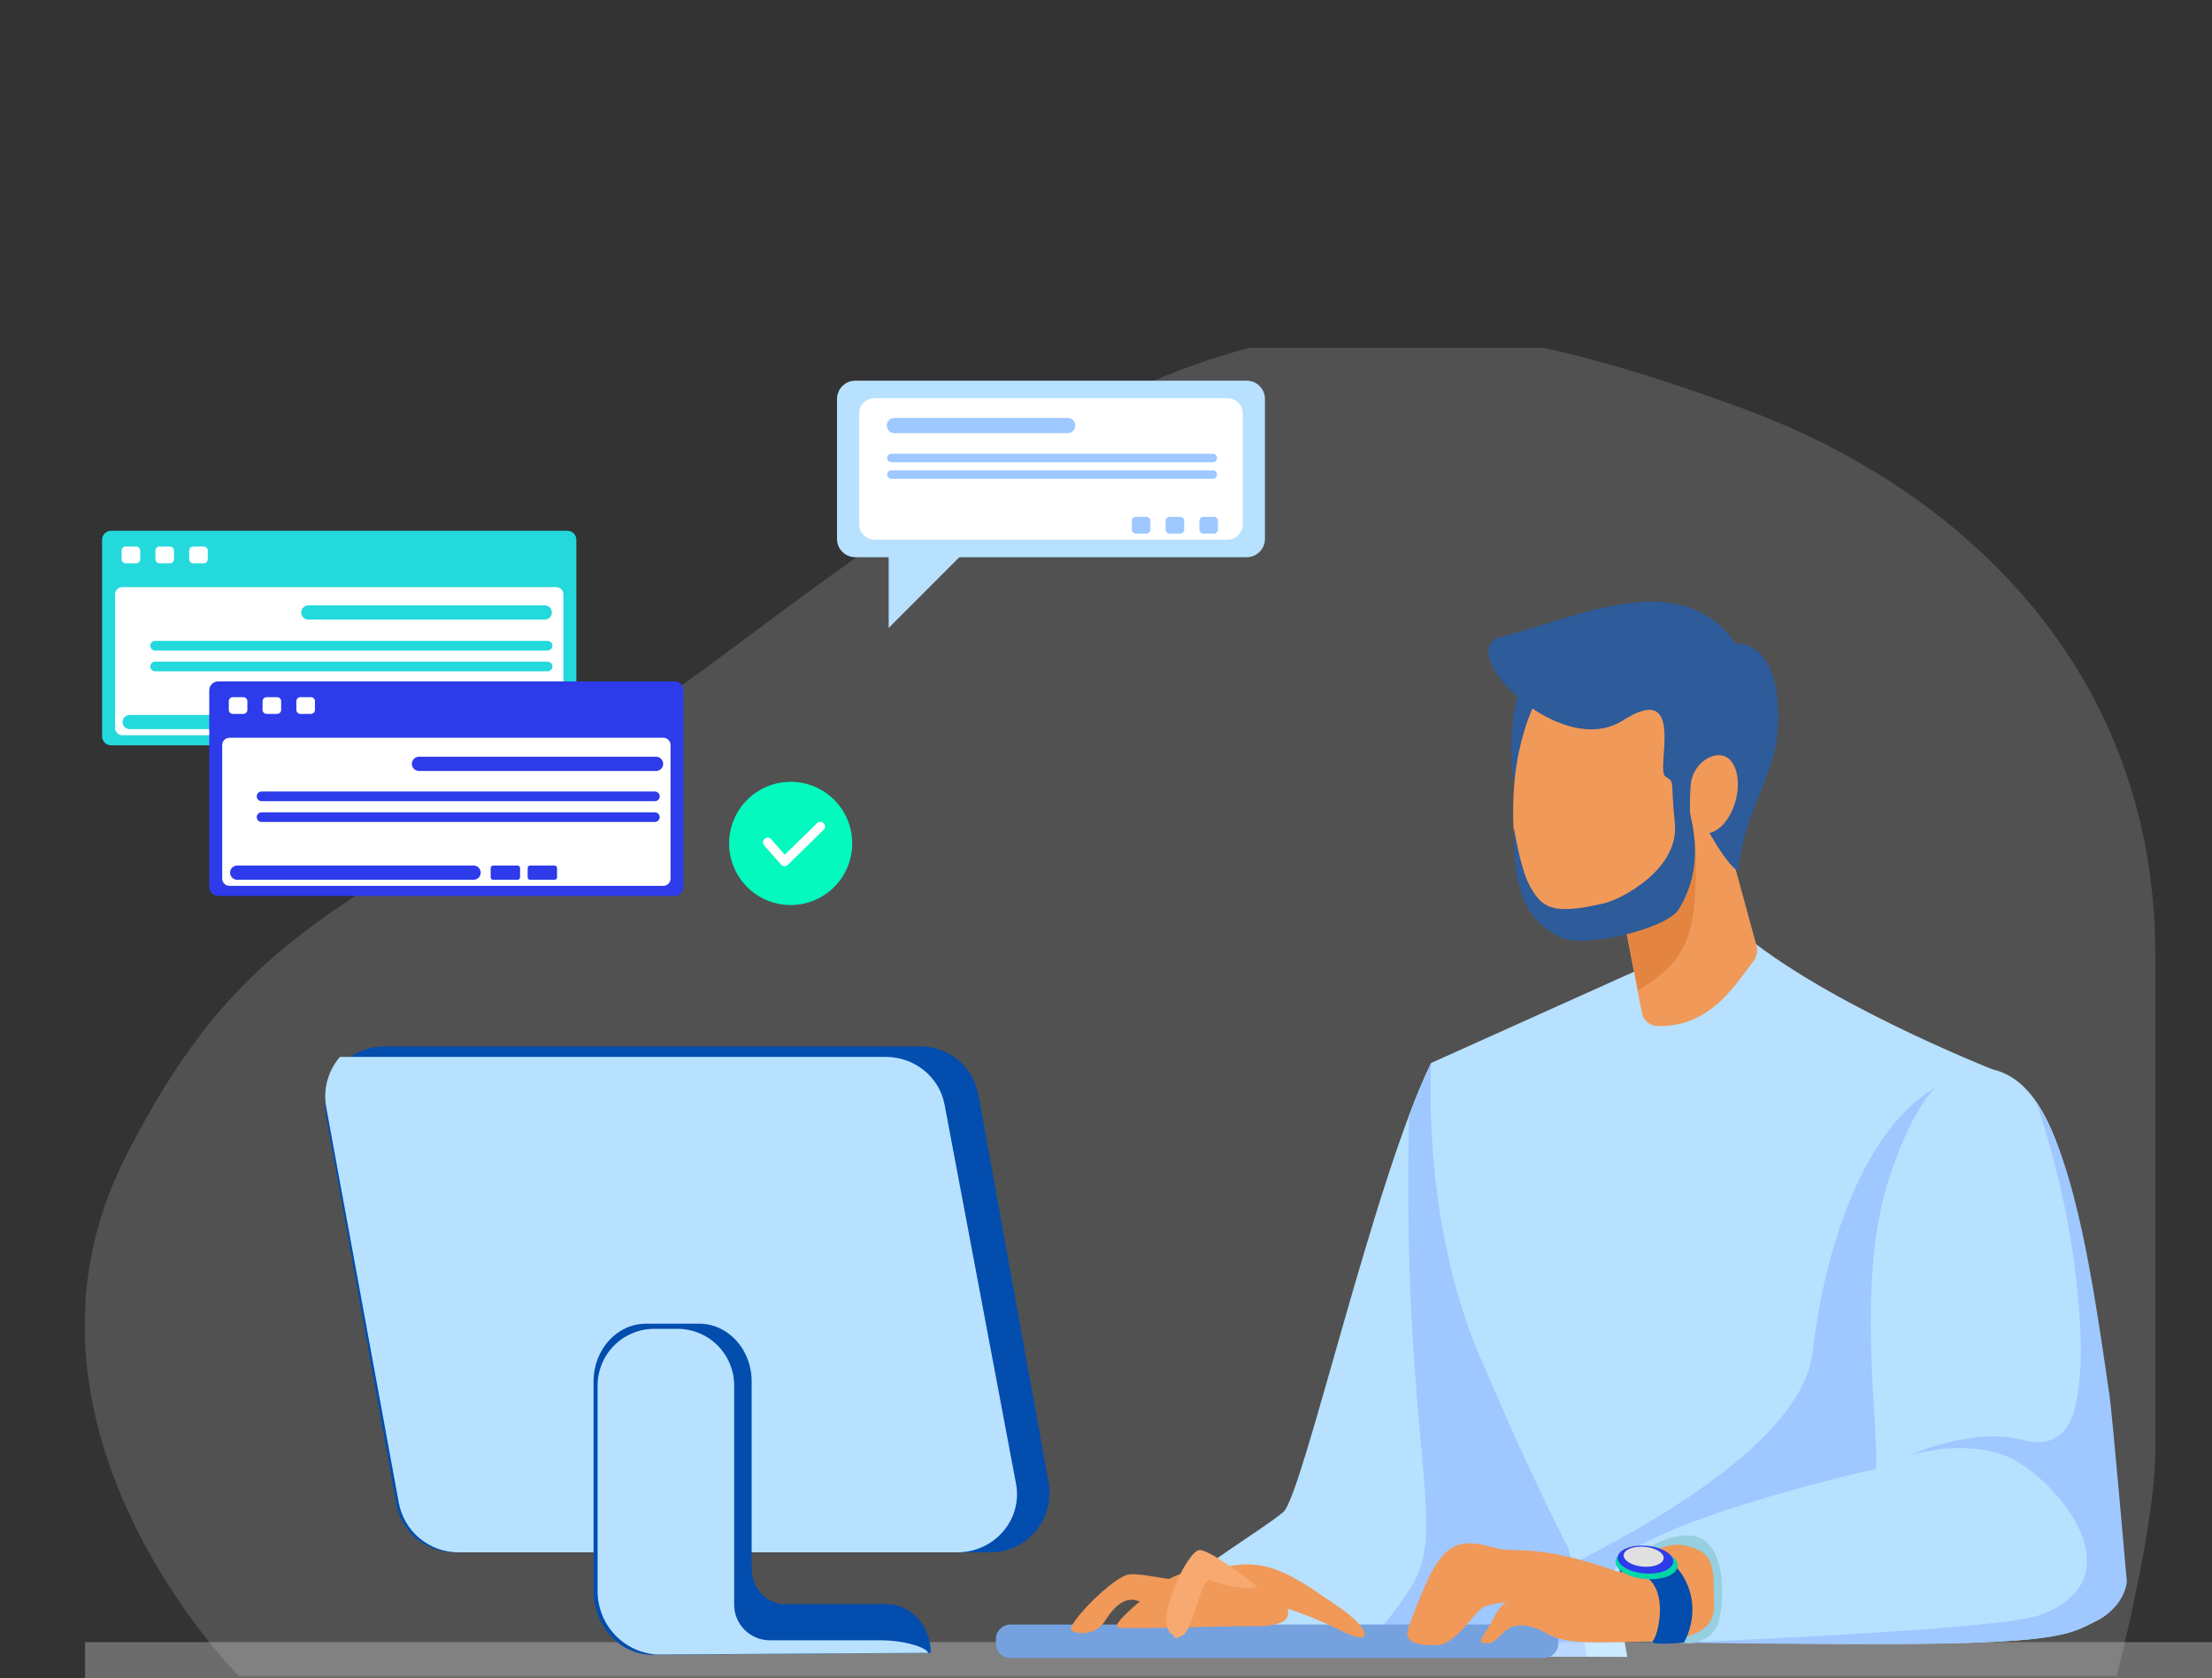 <svg width="9754" height="7399" viewBox="0 0 9754 7399" fill="none" xmlns="http://www.w3.org/2000/svg">
<rect x="0" y="0" width="9754" height="7399" fill="#333333" stroke="none"/>
<mask id="mask0_2134_506" style="mask-type:luminance" maskUnits="userSpaceOnUse" x="375" y="1533" width="9379" height="5866">
<path d="M9754 1533H375V7399H9754V1533Z" fill="white"/>
</mask>
<g mask="url(#mask0_2134_506)">
<path d="M1053 7388.64C1053 7388.64 -49.304 6286.83 554.001 5099.5C1157.31 3912.17 1671.49 4027.77 3280.16 2820.27C5233.45 1354.35 5942.15 1160.16 7685.5 1801C8671.06 2162.91 9504 2972.29 9504 4208C9504 4725 9504 5171 9504 6401C9504 6724.47 9333.86 7388.64 9333.86 7388.64H1053Z" fill="white" fill-opacity="0.15"/>
<path d="M6310.92 4685.94C6059.9 5195.82 5745.25 6588.92 5659.39 6665.27C5573.54 6741.61 5077.71 7037.43 4991.85 7180.56C4905.99 7323.69 4944.23 7275.95 4982.38 7285.51C5020.53 7295.08 7175.49 7304.56 7175.49 7304.56C7175.49 7304.56 6927.57 5825.54 6898.98 5815.98C6870.39 5806.41 6310.92 4685.94 6310.92 4685.94Z" fill="#B7E1FF"/>
<path d="M5954 7297.66C6350.11 7300.43 6767.51 7302.66 6997.42 7303.78L6682.59 5419.85C6514.77 5094.13 6310.93 4685.94 6310.93 4685.94C6279.24 4750.23 6246.6 4828.56 6213.54 4916.45C6180.9 6331.45 6384.56 6728.08 6231.54 6980.13C6112.19 7176.94 6003.25 7264.92 5954 7297.66Z" fill="#9EC8FF"/>
<path d="M10428.7 7399H79.822C58.65 7399 38.346 7390.58 23.375 7375.6C8.405 7360.62 -0.004 7340.3 -0.004 7319.13C-0.004 7297.93 8.405 7277.62 23.375 7262.64C38.346 7247.66 58.65 7239.24 79.822 7239.24H10428.7C10449.9 7239.24 10470.2 7247.66 10485.2 7262.64C10500.2 7277.62 10508.6 7297.93 10508.6 7319.13C10508.6 7340.3 10500.2 7360.62 10485.2 7375.6C10470.2 7390.58 10449.9 7399 10428.7 7399Z" fill="white" fill-opacity="0.28"/>
<path d="M7632.58 4070.61C7990.47 4401.24 8787.26 4714.73 8787.26 4714.73C8787.26 4714.73 8907.82 5833.99 8825.67 6467.68C8743.52 7101.36 8788.99 7229.94 8788.99 7229.94H7146.14C7146.14 7229.94 6925.59 6923.78 6521.99 5971.86C6265.03 5365.66 6310.93 4686.03 6310.93 4686.03L7311.29 4236.14L7632.58 4070.61Z" fill="#B7E1FF"/>
<path d="M7146.14 7229.94H8788.99C8788.99 7229.94 8743.09 7101.37 8825.67 6467.68C8893.7 5945.84 8823.61 5094.91 8796.82 4810.64L8647.33 4746.62C8272.32 4854.76 8056.08 5414.6 7992.88 5961.61C7950.33 6327.66 7344.28 6688.02 6947.81 6886.46C7077.76 7134.98 7146.14 7229.94 7146.14 7229.94Z" fill="#9EC8FF"/>
<path d="M6743.3 2921.88C6545.25 3363.24 6783.01 3772.04 6775.77 3754.8C6768.53 3737.57 7075.52 3009.6 7075.52 3009.6L6743.3 2921.88Z" fill="#2E5B9A"/>
<path d="M7494.1 3248.21L7744.95 4167.21C7748.4 4179.97 7748.76 4193.37 7746 4206.3C7743.25 4219.23 7737.46 4231.32 7729.11 4241.57C7670.13 4314.21 7586.25 4463.63 7417.04 4511.55C7382.3 4520.04 7346.61 4524.03 7310.86 4523.44C7294.15 4523.52 7277.93 4517.77 7265 4507.16C7252.09 4496.55 7243.27 4481.77 7240.08 4465.36L7072.16 3593.75L7494.1 3248.21Z" fill="#F09959"/>
<path d="M7445.81 3324.98L7354.01 3362.64L7072.16 3593.75L7223.63 4366.18C7480.25 4205.9 7517.71 4097.75 7445.81 3324.98Z" fill="#E38540"/>
<path d="M7484.55 3654.58C7429 3956.78 7202.96 4161.18 6979.83 4111.29C6756.72 4061.4 6650.19 3865.62 6676.03 3473.2C6696.62 3165.58 6848.26 2831.14 7071.37 2881.21C7294.49 2931.27 7540.17 3352.39 7484.55 3654.58Z" fill="#F09959"/>
<path d="M8787.28 4714.73C9119.67 4789.86 9181.41 5465.44 9289.48 6177.98C9301.97 6260.01 9365.78 6954.11 9365.78 6954.11C9365.64 6994.05 9354.27 7033.13 9332.94 7066.9C9311.61 7100.66 9281.22 7127.72 9245.22 7144.97C9136.63 7199.35 9092.63 7240.36 8463.23 7246.74C7858.81 7252.86 7079.4 7227.7 7079.4 7227.7C7079.4 7227.7 7072.52 7002.62 7134.52 6892.58C7227.78 6727.23 8183.53 6489.73 8272.57 6476.99C8285.23 6298.87 8184.74 5654.33 8323.38 5217.35C8418.8 4916.79 8521.45 4759.28 8649.75 4718.18C8694.44 4704.62 8741.97 4703.42 8787.28 4714.73Z" fill="#B7E1FF"/>
<path d="M7420.99 7241.4C7718.95 7245.88 8127.88 7250.01 8462.96 7246.74C9092.35 7240.36 9136.36 7199.34 9244.94 7144.97C9372.13 7081.38 9378.5 6973.24 9378.5 6973.24C9378.5 6973.24 9314.25 6234.59 9302.2 6152.55C9232.28 5675.43 9156.67 5129.38 8980.83 4865.88C9146.17 5350.75 9172.78 5759.79 9175.7 5934.38C9177.26 6022.87 9169.07 6144.02 9143.25 6228.73C9114.66 6322.57 9041.55 6381.43 8927.1 6349.37C8698.21 6285.77 8412.15 6419.43 8412.15 6419.43C8412.15 6419.43 8628.29 6343.08 8831.69 6413.04C9035.09 6483.01 9454.8 6947.3 8997.03 7119.64C8856.92 7172.11 8017.92 7214.94 7420.99 7241.4Z" fill="#9EC8FF"/>
<path d="M7185.14 6913.86C7185.14 6913.86 7269.87 6769.62 7443.47 6769.62C7617.07 6769.62 7604.59 7053.98 7579.1 7147.12C7553.62 7240.27 7452 7244.67 7452 7244.67L7078.96 7227.44L7185.14 6913.86Z" fill="#96CFE0"/>
<path d="M6807.02 7161.78H4455.81C4420.19 7161.78 4391.3 7190.66 4391.3 7226.32V7244.84C4391.3 7280.48 4420.19 7309.38 4455.81 7309.38H6807.02C6842.65 7309.38 6871.53 7280.48 6871.53 7244.84V7226.32C6871.53 7190.66 6842.65 7161.78 6807.02 7161.78Z" fill="#75A1DE"/>
<path d="M7138.55 6930.76C6774.04 6799.35 6678.38 6848.81 6596.05 6824.76C6392.57 6765.4 6341.67 6816.16 6210.34 7176.77C6184.52 7248.63 6261.15 7253.12 6337.45 7253.12C6413.75 7253.12 6507.01 7104.65 6536.63 7087.67C6566.25 7070.69 6646.86 7062.26 6646.86 7062.26C6646.86 7062.26 6621.02 7062.26 6583.31 7138.6C6545.59 7214.94 6498.48 7244.67 6557.9 7244.67C6617.32 7244.67 6625.67 7147.12 6735.89 7168.33C6846.12 7189.52 6803.67 7244.67 7079.14 7240.36C7354.61 7236.05 7562.57 7240.36 7558.1 7075C7553.88 6918.09 7571.27 6839.58 7422.46 6812.02C7308.03 6790.81 7138.55 6930.76 7138.55 6930.76Z" fill="#F09959"/>
<path d="M7143.3 6930.76C7386.99 6903.18 7315.51 7207.02 7289.69 7232.34C7263.85 7257.69 7425.4 7240.96 7425.4 7240.96C7425.4 7240.96 7501.09 7119.12 7437.54 6979.09C7373.99 6839.08 7246.8 6832.6 7246.8 6832.6L7138.73 6891.98L7143.3 6930.76Z" fill="#034DAE"/>
<path d="M7397.75 6904.39C7394.57 6941.96 7330.67 6967.37 7254.98 6961.09C7179.28 6954.8 7120.38 6919.04 7123.82 6881.56C7127.27 6844.06 7190.82 6818.56 7266.6 6824.85C7342.38 6831.15 7400.85 6866.74 7397.75 6904.39Z" fill="#03D5AB"/>
<path d="M7378.38 6885.6C7375.54 6919.3 7318.1 6941.96 7250.77 6936.27C7183.42 6930.59 7130.21 6898.79 7133.39 6865.18C7136.58 6831.57 7193.67 6808.82 7260.93 6814.51C7328.17 6820.19 7381.14 6851.99 7378.38 6885.6Z" fill="#2D3BEA"/>
<path d="M7336.1 6870C7334.11 6894.22 7293.04 6910.59 7244.3 6906.54C7195.56 6902.49 7158.19 6879.48 7159.73 6855.27C7161.29 6831.06 7202.8 6814.77 7251.62 6818.82C7300.45 6822.87 7338.08 6845.79 7336.1 6870Z" fill="#E0E0E0"/>
<path d="M4369.78 6843.37H2001.16C1940.42 6843.04 1881.71 6821.37 1835.29 6782.13C1788.88 6742.91 1757.71 6688.61 1747.23 6628.73L1438.34 4922.57C1409.23 4761.7 1531 4613.3 1692.28 4613.3H4060.9C4121.64 4613.64 4180.35 4635.3 4226.75 4674.53C4273.14 4713.77 4304.3 4768.08 4314.75 4827.95L4623.73 6534.12C4652.83 6694.99 4531.07 6843.37 4369.78 6843.37Z" fill="#034DAE"/>
<path d="M4480.16 6540.49L4165.17 4869.49C4142.17 4747.73 4033.16 4659.32 3905.97 4659.32H1498.95C1472.83 4689.53 1453.83 4725.24 1443.4 4763.81C1432.96 4802.37 1431.35 4842.79 1438.68 4882.07L1758.4 6624.24C1769.64 6685.81 1802.12 6741.45 1850.16 6781.5C1898.22 6821.55 1958.78 6843.45 2021.31 6843.37H4221.48C4385.87 6843.37 4510.14 6698.09 4480.16 6540.49Z" fill="#B7E1FF"/>
<path d="M3909.33 7071.81H3459.65C3379.48 7071.81 3314.47 7000.38 3314.47 6912.23V6089.56C3314.47 5949.28 3211.12 5835.53 3083.34 5835.53H2848.51C2720.8 5835.53 2617.38 5949.28 2617.38 6089.56V7010.81C2617.38 7168.41 2733.98 7295.86 2877.36 7295.17L4104.46 7286.55C4104.46 7167.89 4017.06 7071.81 3909.33 7071.81Z" fill="#034DAE"/>
<path d="M2635.2 6108.01V7015.2C2635.24 7085.84 2661.98 7153.85 2710.06 7205.58C2758.13 7257.3 2823.99 7288.91 2894.4 7294.04L4091.97 7286.55C4091.97 7266.9 3997.25 7231.15 3880.83 7231.15H3394.46C3352.8 7231.15 3312.85 7214.59 3283.39 7185.11C3253.94 7155.63 3237.39 7115.65 3237.39 7073.98V6108.01C3237.39 6041.73 3211.09 5978.17 3164.24 5931.3C3117.41 5884.45 3053.9 5858.12 2987.67 5858.12H2885.53C2852.7 5858.03 2820.15 5864.44 2789.79 5876.97C2759.42 5889.49 2731.82 5907.88 2708.56 5931.09C2685.31 5954.31 2666.86 5981.89 2654.27 6012.24C2641.69 6042.6 2635.2 6075.14 2635.2 6108.01Z" fill="#B7E1FF"/>
<path d="M5142.04 6967.72C5322.88 6867.07 5544.27 6900.67 5624.27 7001.24C5704.27 7101.8 5718.13 7168.93 5537.13 7168.93C5356.12 7168.93 4994.19 7182.37 4933.82 7175.65C4873.45 7168.93 5142.04 6967.72 5142.04 6967.72Z" fill="#F09959"/>
<path d="M5410.19 6907.41C5604.55 6860.44 5737.42 6973.59 5899.57 7081.72C6040.27 7175.65 6068.6 7266.99 5912.92 7189.1C5685.07 7075.09 5551.25 7061.65 5551.25 7061.65L5410.19 6907.41Z" fill="#F09959"/>
<path d="M5233.14 6966.68C5134.97 6966.68 5049.29 6935.33 4979.97 6940.84C4910.65 6946.36 4691.23 7172.03 4725.85 7189.34C4728.47 7190.69 4731.17 7191.84 4733.95 7192.8C4759.43 7201.89 4787.25 7201.97 4812.78 7193.01C4838.31 7184.06 4859.99 7166.62 4874.22 7143.59C4905.32 7093.7 4955.78 7035.7 5014.59 7056.48C5079.51 7077.85 5147.5 7088.41 5215.83 7087.76L5233.14 6966.68Z" fill="#F09959"/>
<path d="M5175.54 7208.99C5075.04 7168.67 5235.81 6833.3 5289.56 6833.3C5343.29 6833.3 5544.27 6994.35 5544.27 6994.35C5544.27 6994.35 5496.99 7020.97 5336.48 6967.46C5296.26 6954.02 5262.77 7182.11 5215.93 7208.73C5169.08 7235.37 5175.54 7208.99 5175.54 7208.99Z" fill="#F7A96F"/>
<path d="M6676.05 3650.19C6666.74 4019.52 6792.48 4081.98 6880.39 4132.13C6968.31 4182.28 7347.29 4099.39 7402.93 4008.06C7545.18 3774.36 7425.4 3556.52 7457.27 3559.97C7489.13 3563.42 7518.22 3654.23 7601.15 3772.29C7608.91 3783.32 7662.82 3856.22 7665.66 3832C7704.15 3501.28 7876.28 3398.57 7835.29 3064.06C7805.07 2817.44 7648.69 2837.09 7648.69 2837.09C7648.69 2837.09 7547.77 2630.72 7233.62 2654.15C7023.17 2669.84 6835.53 2751.87 6618.62 2807.8C6401.69 2863.72 6875.23 3355.75 7156.65 3175.91C7438.06 2996.08 7299.16 3392.2 7343.51 3422.88C7387.86 3453.55 7364.86 3426.93 7385.27 3629.68C7405.68 3832.44 7148.46 3964.62 7074.76 3981.94C6839.06 4037.44 6799.2 3998.57 6748.04 3909.73C6703.43 3832.09 6676.05 3650.19 6676.05 3650.19Z" fill="#2E5B9A"/>
<path d="M7651.79 3535.49C7624.74 3628.56 7558.61 3688.71 7504.18 3669.83C7449.77 3650.96 7448.13 3575.05 7454.5 3467.08C7460.27 3369.45 7547.59 3313.87 7602.09 3332.74C7656.6 3351.61 7678.82 3442.44 7651.79 3535.49Z" fill="#F09959"/>
<path d="M2501.9 2339.89H489.796C467.918 2339.89 450.184 2357.64 450.184 2379.53V3245.97C450.184 3267.85 467.918 3285.6 489.796 3285.6H2501.9C2523.78 3285.6 2541.52 3267.85 2541.52 3245.97V2379.53C2541.52 2357.64 2523.78 2339.89 2501.9 2339.89Z" fill="#24D9DC"/>
<path d="M2452.31 2588.32H539.407C521.716 2588.32 507.373 2602.67 507.373 2620.38V3209.17C507.373 3226.88 521.716 3241.23 539.407 3241.23H2452.31C2470 3241.23 2484.35 3226.88 2484.35 3209.17V2620.38C2484.35 2602.67 2470 2588.32 2452.31 2588.32Z" fill="white"/>
<path d="M600.546 2409.43H554.131C544.334 2409.43 536.393 2417.38 536.393 2427.18V2465.44C536.393 2475.24 544.334 2483.19 554.131 2483.19H600.546C610.343 2483.19 618.285 2475.24 618.285 2465.44V2427.18C618.285 2417.38 610.343 2409.43 600.546 2409.43Z" fill="white"/>
<path d="M749.515 2409.43H703.101C693.303 2409.43 685.361 2417.38 685.361 2427.18V2465.44C685.361 2475.24 693.303 2483.19 703.101 2483.19H749.515C759.312 2483.19 767.254 2475.24 767.254 2465.44V2427.18C767.254 2417.38 759.312 2409.43 749.515 2409.43Z" fill="white"/>
<path d="M898.484 2409.43H852.068C842.271 2409.43 834.33 2417.38 834.33 2427.18V2465.44C834.33 2475.24 842.271 2483.19 852.068 2483.19H898.484C908.281 2483.19 916.223 2475.24 916.223 2465.44V2427.18C916.223 2417.38 908.281 2409.43 898.484 2409.43Z" fill="white"/>
<path d="M2403.83 2731.45H1358.07C1350.06 2731.03 1342.5 2727.54 1336.98 2721.72C1331.45 2715.89 1328.37 2708.16 1328.37 2700.12C1328.37 2692.09 1331.45 2684.36 1336.98 2678.54C1342.5 2672.71 1350.06 2669.22 1358.07 2668.8H2403.83C2411.85 2669.22 2419.39 2672.71 2424.92 2678.54C2430.44 2684.36 2433.53 2692.09 2433.53 2700.12C2433.53 2708.16 2430.44 2715.89 2424.92 2721.72C2419.39 2727.54 2411.85 2731.03 2403.83 2731.45Z" fill="#24D9DC"/>
<path d="M1617.27 3214.34H571.606C567.501 3214.34 563.436 3213.53 559.644 3211.96C555.852 3210.39 552.406 3208.08 549.502 3205.18C546.6 3202.28 544.298 3198.83 542.727 3195.03C541.157 3191.24 540.348 3187.18 540.348 3183.06C540.348 3178.95 541.157 3174.89 542.727 3171.1C544.298 3167.29 546.6 3163.85 549.502 3160.95C552.406 3158.04 555.852 3155.73 559.644 3154.17C563.436 3152.6 567.501 3151.78 571.606 3151.78H1617.27C1621.37 3151.78 1625.45 3152.6 1629.24 3154.17C1633.03 3155.73 1636.47 3158.04 1639.38 3160.95C1642.28 3163.85 1644.58 3167.29 1646.14 3171.1C1647.73 3174.89 1648.53 3178.95 1648.53 3183.06C1648.53 3187.18 1647.73 3191.24 1646.14 3195.03C1644.58 3198.83 1642.28 3202.28 1639.38 3205.18C1636.47 3208.08 1633.03 3210.39 1629.24 3211.96C1625.45 3213.53 1621.37 3214.34 1617.27 3214.34Z" fill="#24D9DC"/>
<path d="M1809.99 3151.78H1701.76C1695.85 3151.78 1691.07 3156.56 1691.07 3162.46V3203.75C1691.07 3209.64 1695.85 3214.43 1701.76 3214.43H1809.99C1815.89 3214.43 1820.67 3209.64 1820.67 3203.75V3162.46C1820.67 3156.56 1815.89 3151.78 1809.99 3151.78Z" fill="#B7E1FF"/>
<path d="M1973.09 3151.78H1864.86C1858.96 3151.78 1854.18 3156.56 1854.18 3162.46V3203.75C1854.18 3209.64 1858.96 3214.43 1864.86 3214.43H1973.09C1979 3214.43 1983.78 3209.64 1983.78 3203.75V3162.46C1983.78 3156.56 1979 3151.78 1973.09 3151.78Z" fill="#B7E1FF"/>
<path d="M2413.46 2867.86H682.604C677.208 2867.51 672.146 2865.13 668.446 2861.17C664.746 2857.24 662.688 2852.02 662.688 2846.61C662.688 2841.21 664.746 2835.99 668.446 2832.05C672.146 2828.1 677.208 2825.72 682.604 2825.37H2413.46C2416.36 2825.19 2419.28 2825.6 2422.01 2826.58C2424.75 2827.57 2427.26 2829.1 2429.37 2831.09C2431.49 2833.08 2433.18 2835.49 2434.33 2838.16C2435.49 2840.82 2436.09 2843.7 2436.09 2846.61C2436.09 2849.53 2435.49 2852.41 2434.33 2855.07C2433.18 2857.74 2431.49 2860.15 2429.37 2862.14C2427.26 2864.13 2424.75 2865.66 2422.01 2866.65C2419.28 2867.63 2416.36 2868.04 2413.46 2867.86Z" fill="#24D9DC"/>
<path d="M2413.46 2959.45H682.604C677.208 2959.11 672.146 2956.72 668.446 2952.77C664.746 2948.83 662.688 2943.62 662.688 2938.21C662.688 2932.8 664.746 2927.59 668.446 2923.65C672.146 2919.7 677.208 2917.32 682.604 2916.97H2413.46C2416.36 2916.78 2419.28 2917.2 2422.01 2918.18C2424.75 2919.17 2427.26 2920.7 2429.37 2922.69C2431.49 2924.69 2433.18 2927.08 2434.33 2929.75C2435.49 2932.43 2436.09 2935.31 2436.09 2938.21C2436.09 2941.13 2435.49 2944 2434.33 2946.67C2433.18 2949.34 2431.49 2951.75 2429.37 2953.73C2427.26 2955.72 2424.75 2957.25 2422.01 2958.24C2419.28 2959.23 2416.36 2959.64 2413.46 2959.45Z" fill="#24D9DC"/>
<path d="M962.382 3003.92H2974.4C2984.91 3003.92 2994.98 3008.1 3002.41 3015.53C3009.85 3022.96 3014.01 3033.04 3014.01 3043.55V3909.9C3014.01 3920.44 3009.83 3930.54 3002.39 3938C2994.94 3945.45 2984.84 3949.63 2974.32 3949.63H962.382C957.169 3949.63 952.007 3948.61 947.191 3946.61C942.374 3944.61 937.997 3941.68 934.312 3938C930.626 3934.31 927.701 3929.92 925.706 3925.11C923.711 3920.29 922.685 3915.13 922.684 3909.9V3043.55C922.707 3033.03 926.9 3022.95 934.342 3015.52C941.784 3008.1 951.869 3003.92 962.382 3003.92Z" fill="#2D3BEA"/>
<path d="M2924.82 3252.34H1011.91C994.211 3252.34 979.873 3266.69 979.873 3284.4V3873.2C979.873 3890.9 994.211 3905.25 1011.91 3905.25H2924.82C2942.5 3905.25 2956.84 3890.9 2956.84 3873.2V3284.4C2956.84 3266.69 2942.5 3252.34 2924.82 3252.34Z" fill="white"/>
<path d="M1073.04 3073.46H1026.63C1016.84 3073.46 1008.89 3081.4 1008.89 3091.21V3129.47C1008.89 3139.27 1016.84 3147.21 1026.63 3147.21H1073.04C1082.85 3147.21 1090.79 3139.27 1090.79 3129.47V3091.21C1090.79 3081.4 1082.85 3073.46 1073.04 3073.46Z" fill="white"/>
<path d="M1222.02 3073.46H1175.61C1165.8 3073.46 1157.86 3081.4 1157.86 3091.21V3129.47C1157.86 3139.27 1165.8 3147.21 1175.61 3147.21H1222.02C1231.81 3147.21 1239.75 3139.27 1239.75 3129.47V3091.21C1239.75 3081.4 1231.81 3073.46 1222.02 3073.46Z" fill="white"/>
<path d="M1371.07 3073.46H1324.57C1314.77 3073.46 1306.83 3081.4 1306.83 3091.21V3129.47C1306.83 3139.27 1314.77 3147.21 1324.57 3147.21H1371.07C1380.87 3147.21 1388.81 3139.27 1388.81 3129.47V3091.21C1388.81 3081.4 1380.87 3073.46 1371.07 3073.46Z" fill="white"/>
<path d="M2891.49 3398.71H1845.82C1837.8 3398.29 1830.24 3394.81 1824.72 3388.98C1819.19 3383.15 1816.12 3375.42 1816.12 3367.39C1816.12 3359.35 1819.19 3351.62 1824.72 3345.8C1830.24 3339.98 1837.8 3336.49 1845.82 3336.06H2891.49C2895.73 3335.84 2899.98 3336.49 2903.97 3337.96C2907.96 3339.43 2911.62 3341.7 2914.7 3344.63C2917.79 3347.57 2920.25 3351.09 2921.93 3355.01C2923.61 3358.92 2924.47 3363.13 2924.47 3367.39C2924.47 3371.65 2923.61 3375.86 2921.93 3379.77C2920.25 3383.68 2917.79 3387.21 2914.7 3390.14C2911.62 3393.08 2907.96 3395.34 2903.97 3396.82C2899.98 3398.29 2895.73 3398.93 2891.49 3398.71Z" fill="#2D3BEA"/>
<path d="M2089.86 3878.45H1044.29C1036.26 3878.03 1028.72 3874.55 1023.2 3868.72C1017.66 3862.89 1014.59 3855.17 1014.59 3847.13C1014.59 3839.09 1017.66 3831.37 1023.2 3825.54C1028.72 3819.72 1036.26 3816.23 1044.29 3815.81H2090.03C2098.05 3816.23 2105.61 3819.72 2111.13 3825.54C2116.66 3831.37 2119.73 3839.09 2119.73 3847.13C2119.73 3855.17 2116.66 3862.89 2111.13 3868.72C2105.61 3874.55 2098.05 3878.03 2090.03 3878.45H2089.86Z" fill="#2D3BEA"/>
<path d="M2282.59 3815.81H2174.35C2168.46 3815.81 2163.68 3820.59 2163.68 3826.49V3867.77C2163.68 3873.67 2168.46 3878.45 2174.35 3878.45H2282.59C2288.5 3878.45 2293.27 3873.67 2293.27 3867.77V3826.49C2293.27 3820.59 2288.5 3815.81 2282.59 3815.81Z" fill="#2D3BEA"/>
<path d="M2445.67 3815.81H2337.42C2331.53 3815.81 2326.75 3820.59 2326.75 3826.49V3867.77C2326.75 3873.67 2331.53 3878.45 2337.42 3878.45H2445.67C2451.57 3878.45 2456.35 3873.67 2456.35 3867.77V3826.49C2456.35 3820.59 2451.57 3815.81 2445.67 3815.81Z" fill="#2D3BEA"/>
<path d="M2886.41 3531.87H1154.77C1151.87 3532.06 1148.97 3531.65 1146.23 3530.66C1143.5 3529.69 1140.99 3528.15 1138.86 3526.16C1136.74 3524.17 1135.06 3521.76 1133.9 3519.09C1132.74 3516.43 1132.15 3513.55 1132.15 3510.63C1132.15 3507.73 1132.74 3504.85 1133.9 3502.19C1135.06 3499.52 1136.74 3497.11 1138.86 3495.12C1140.99 3493.12 1143.5 3491.59 1146.23 3490.62C1148.97 3489.63 1151.87 3489.22 1154.77 3489.4H2886.41C2889.31 3489.22 2892.21 3489.63 2894.96 3490.62C2897.69 3491.59 2900.19 3493.12 2902.32 3495.12C2904.44 3497.11 2906.12 3499.52 2907.28 3502.19C2908.43 3504.85 2909.04 3507.73 2909.04 3510.63C2909.04 3513.55 2908.43 3516.43 2907.28 3519.09C2906.12 3521.76 2904.44 3524.17 2902.32 3526.16C2900.19 3528.15 2897.69 3529.69 2894.96 3530.66C2892.21 3531.65 2889.31 3532.06 2886.41 3531.87Z" fill="#2D3BEA"/>
<path d="M2886.41 3623.57H1154.77C1151.87 3623.75 1148.97 3623.33 1146.23 3622.35C1143.5 3621.37 1140.99 3619.84 1138.86 3617.84C1136.74 3615.85 1135.06 3613.45 1133.9 3610.77C1132.74 3608.11 1132.15 3605.23 1132.15 3602.33C1132.15 3599.41 1132.74 3596.53 1133.9 3593.87C1135.06 3591.2 1136.74 3588.79 1138.86 3586.8C1140.99 3584.82 1143.5 3583.27 1146.23 3582.3C1148.97 3581.31 1151.87 3580.9 1154.77 3581.09H2886.41C2889.31 3580.9 2892.21 3581.31 2894.96 3582.3C2897.69 3583.27 2900.19 3584.82 2902.32 3586.8C2904.44 3588.79 2906.12 3591.2 2907.28 3593.87C2908.43 3596.53 2909.04 3599.41 2909.04 3602.33C2909.04 3605.23 2908.43 3608.11 2907.28 3610.77C2906.12 3613.45 2904.44 3615.85 2902.32 3617.84C2900.19 3619.84 2897.69 3621.37 2894.96 3622.35C2892.21 3623.33 2889.31 3623.75 2886.41 3623.57Z" fill="#2D3BEA"/>
<path d="M3758.02 3718.27C3758.02 3772 3742.09 3824.53 3712.26 3869.21C3682.43 3913.88 3640.02 3948.71 3590.41 3969.27C3540.8 3989.84 3486.2 3995.21 3433.54 3984.73C3380.87 3974.26 3332.5 3948.37 3294.52 3910.37C3256.54 3872.39 3230.68 3823.98 3220.21 3771.27C3209.74 3718.56 3215.11 3663.94 3235.66 3614.3C3256.21 3564.65 3291.01 3522.22 3335.66 3492.36C3380.31 3462.51 3432.8 3446.56 3486.51 3446.56C3558.52 3446.56 3627.58 3475.19 3678.5 3526.14C3729.42 3577.1 3758.02 3646.21 3758.02 3718.27Z" fill="#03F9BE"/>
<path d="M3459.56 3818.57H3458.8C3455.99 3818.46 3453.25 3817.78 3450.72 3816.58C3448.19 3815.37 3445.93 3813.68 3444.06 3811.59L3370.36 3727.74C3368.45 3725.72 3366.96 3723.34 3365.99 3720.73C3365.01 3718.13 3364.58 3715.36 3364.7 3712.58C3364.83 3709.8 3365.52 3707.08 3366.72 3704.57C3367.92 3702.06 3369.61 3699.83 3371.69 3697.99C3373.78 3696.16 3376.21 3694.75 3378.86 3693.89C3381.49 3693.01 3384.28 3692.68 3387.04 3692.9C3389.81 3693.13 3392.5 3693.91 3394.96 3695.21C3397.43 3696.49 3399.59 3698.27 3401.36 3700.42L3460.69 3767.9L3602.68 3628.9C3604.62 3627 3606.92 3625.51 3609.44 3624.49C3611.96 3623.47 3614.65 3622.96 3617.37 3623C3620.09 3623.02 3622.77 3623.58 3625.26 3624.65C3627.75 3625.72 3630.03 3627.26 3631.93 3629.2C3633.82 3631.15 3635.33 3633.45 3636.34 3635.97C3637.35 3638.49 3637.86 3641.18 3637.83 3643.9C3637.8 3646.61 3637.24 3649.29 3636.18 3651.8C3635.1 3654.29 3633.56 3656.55 3631.62 3658.46L3474.04 3812.7C3470.17 3816.48 3464.97 3818.59 3459.56 3818.57Z" fill="white"/>
<path d="M5497.43 1678.28H3771.3C3726.87 1678.28 3690.88 1714.32 3690.88 1758.76V2375.91C3690.88 2420.36 3726.87 2456.39 3771.3 2456.39H5497.43C5541.85 2456.39 5577.85 2420.36 5577.85 2375.91V1758.76C5577.85 1714.32 5541.85 1678.28 5497.43 1678.28Z" fill="#B7E1FF"/>
<path d="M3918.72 2338.94V2768.24L4413.09 2273.62C4413.09 2273.62 3929.05 2338.94 3918.72 2338.94Z" fill="#B7E1FF"/>
<path d="M5412.01 1755.41H3856.65C3818.98 1755.41 3788.44 1785.96 3788.44 1823.65V2310.94C3788.44 2348.63 3818.98 2379.19 3856.65 2379.19H5412.01C5449.67 2379.19 5480.21 2348.63 5480.21 2310.94V1823.65C5480.21 1785.96 5449.67 1755.41 5412.01 1755.41Z" fill="white"/>
<path d="M4709.75 1909.56H3945.58C3941.03 1909.79 3936.49 1909.09 3932.22 1907.51C3927.94 1905.93 3924.04 1903.49 3920.74 1900.35C3917.45 1897.21 3914.82 1893.43 3913.02 1889.25C3911.22 1885.06 3910.29 1880.55 3910.29 1875.99C3910.29 1871.44 3911.22 1866.93 3913.02 1862.74C3914.82 1858.55 3917.45 1854.78 3920.74 1851.64C3924.04 1848.5 3927.94 1846.06 3932.22 1844.48C3936.49 1842.9 3941.03 1842.2 3945.58 1842.43H4709.75C4718.34 1842.87 4726.46 1846.59 4732.38 1852.84C4738.32 1859.09 4741.63 1867.38 4741.63 1875.99C4741.63 1884.61 4738.32 1892.9 4732.38 1899.15C4726.46 1905.39 4718.34 1909.12 4709.75 1909.56Z" fill="#9EC8FF"/>
<path d="M5348.1 2000.21H3930.68C3920.41 2000.21 3912.09 2008.54 3912.09 2018.82V2019.25C3912.09 2029.53 3920.41 2037.86 3930.68 2037.86H5348.1C5358.37 2037.86 5366.69 2029.53 5366.69 2019.25V2018.82C5366.69 2008.54 5358.37 2000.21 5348.1 2000.21Z" fill="#9EC8FF"/>
<path d="M5348.1 2073.2H3930.68C3920.41 2073.2 3912.09 2081.53 3912.09 2091.81V2092.24C3912.09 2102.52 3920.41 2110.85 3930.68 2110.85H5348.1C5358.37 2110.85 5366.69 2102.52 5366.69 2092.24V2091.81C5366.69 2081.53 5358.37 2073.2 5348.1 2073.2Z" fill="#9EC8FF"/>
<path d="M5055.06 2278.62H5008.65C4998.84 2278.62 4990.9 2286.57 4990.9 2296.37V2334.63C4990.9 2344.44 4998.84 2352.38 5008.65 2352.38H5055.06C5064.85 2352.38 5072.79 2344.44 5072.79 2334.63V2296.37C5072.79 2286.57 5064.85 2278.62 5055.06 2278.62Z" fill="#9EC8FF"/>
<path d="M5204.03 2278.62H5157.61C5147.82 2278.62 5139.88 2286.57 5139.88 2296.37V2334.63C5139.88 2344.44 5147.82 2352.38 5157.61 2352.38H5204.03C5213.83 2352.38 5221.77 2344.44 5221.77 2334.63V2296.37C5221.77 2286.57 5213.83 2278.62 5204.03 2278.62Z" fill="#9EC8FF"/>
<path d="M5353.02 2278.62H5306.61C5296.8 2278.62 5288.86 2286.57 5288.86 2296.37V2334.63C5288.86 2344.44 5296.8 2352.38 5306.61 2352.38H5353.02C5362.81 2352.38 5370.75 2344.44 5370.75 2334.63V2296.37C5370.75 2286.57 5362.81 2278.62 5353.02 2278.62Z" fill="#9EC8FF"/>
</g>
</svg>
